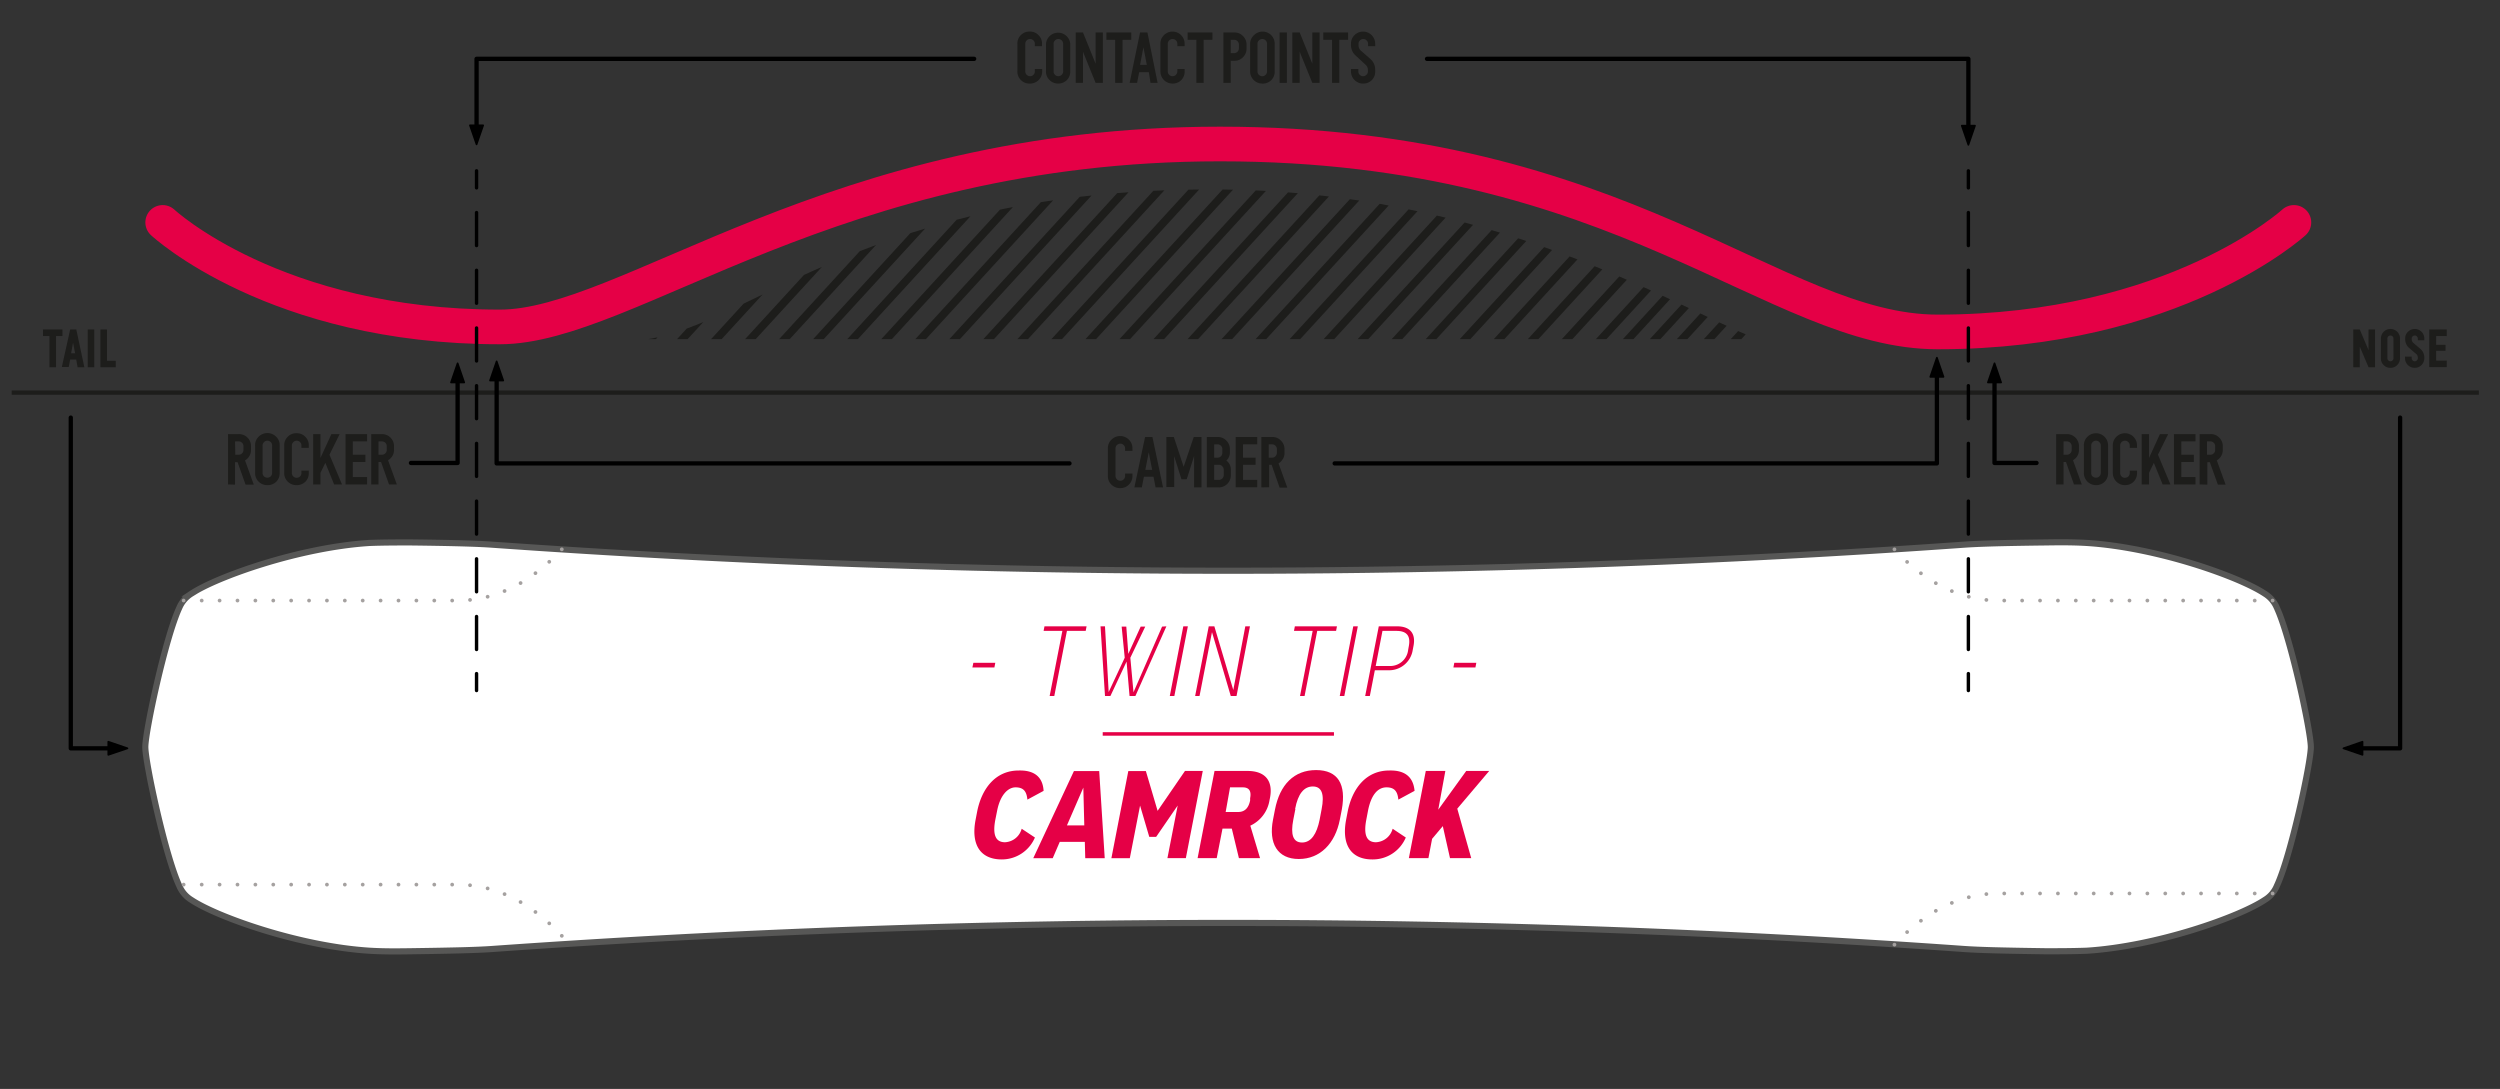 <svg xmlns="http://www.w3.org/2000/svg" xmlns:xlink="http://www.w3.org/1999/xlink" viewBox="0 0 285.07 124.17"><rect x="0" y="0" width="285.07" height="124.17" fill="#333333" stroke="none"/><defs><style>.cls-1,.cls-10,.cls-12,.cls-13,.cls-15,.cls-3,.cls-4,.cls-5,.cls-6,.cls-8{fill:none;}.cls-2{fill:#fff;stroke:#575756;stroke-width:0.7px;}.cls-3,.cls-4{stroke:#a5a1a0;stroke-width:0.43px;}.cls-10,.cls-11,.cls-12,.cls-13,.cls-3,.cls-4,.cls-5{stroke-linecap:round;stroke-linejoin:round;}.cls-4{stroke-dasharray:0 2.04;}.cls-15,.cls-5{stroke:#e50046;}.cls-5{stroke-width:3.95px;}.cls-6,.cls-8{stroke:#1d1d1b;}.cls-15,.cls-6,.cls-8{stroke-miterlimit:10;}.cls-6{stroke-width:0.49px;}.cls-7{clip-path:url(#clip-path);}.cls-8{stroke-width:0.89px;}.cls-9{fill:#1d1d1b;}.cls-10,.cls-11,.cls-12,.cls-13{stroke:#000;}.cls-10{stroke-width:0.49px;}.cls-11{stroke-width:0.2px;}.cls-12,.cls-13{stroke-width:0.39px;}.cls-13{stroke-dasharray:3.76 2.82;}.cls-14{fill:#e50046;}.cls-15{stroke-width:0.4px;}</style><clipPath id="clip-path"><path class="cls-1" d="M138.15,21.6c-38.46,0-52.24,15.15-64.24,17.07H200.38C190.61,34.85,170,21.6,138.15,21.6Z"/></clipPath></defs><g id="profils"><g id="SPLINE"><path class="cls-2" d="M263.5,85.18c0-1.8-2.29-12.46-3.87-15.86a3.42,3.42,0,0,0-1.39-1.63c-2.88-1.92-12.29-5.28-20.31-5.78-1.66-.1-3.25-.08-4.66-.06-5,.06-7.67.14-9.34.26a1186.4,1186.4,0,0,1-167.79,0c-1.66-.12-4.35-.2-9.34-.26-1.41,0-3,0-4.65.06-8,.5-17.43,3.86-20.32,5.78a3.47,3.47,0,0,0-1.39,1.63c-1.58,3.4-3.87,14.06-3.87,15.86S18.86,97.64,20.44,101a3.4,3.4,0,0,0,1.39,1.62c2.89,1.93,12.3,5.29,20.32,5.79,1.65.1,3.24.08,4.65.06,5-.07,7.68-.14,9.34-.26a1186.4,1186.4,0,0,1,167.79,0c1.67.12,4.36.19,9.34.26,1.41,0,3,0,4.66-.06,8-.5,17.43-3.86,20.31-5.79a3.35,3.35,0,0,0,1.39-1.62C261.21,97.64,263.5,87,263.5,85.18Z"/></g><g id="SPLINE-2" data-name="SPLINE"><line class="cls-3" x1="20.94" y1="68.48" x2="20.94" y2="68.48"/><path class="cls-4" d="M23,68.48H52.19q6,0,11.16-5.1"/><line class="cls-3" x1="64.06" y1="62.64" x2="64.06" y2="62.64"/></g><g id="SPLINE-3" data-name="SPLINE"><line class="cls-3" x1="20.94" y1="100.87" x2="20.94" y2="100.87"/><path class="cls-4" d="M23,100.87H52.19q6,0,11.16,5.1"/><line class="cls-3" x1="64.06" y1="106.71" x2="64.06" y2="106.71"/></g><g id="SPLINE-4" data-name="SPLINE"><line class="cls-3" x1="259.14" y1="68.48" x2="259.14" y2="68.48"/><path class="cls-4" d="M257.1,68.48H227.89q-6,0-11.16-5.1"/><line class="cls-3" x1="216.02" y1="62.64" x2="216.02" y2="62.64"/></g><g id="SPLINE-5" data-name="SPLINE"><line class="cls-3" x1="259.14" y1="101.88" x2="259.14" y2="101.88"/><path class="cls-4" d="M257.1,101.88H227.89q-6,0-11.16,5.1"/><line class="cls-3" x1="216.02" y1="107.72" x2="216.02" y2="107.72"/></g></g><g id="Calque_3" data-name="Calque 3"><path class="cls-5" d="M18.55,25.36S31.33,37.28,57,37.28c14.67,0,37.83-20.86,82.12-20.86,46,0,63.23,21.43,81.83,21.43,27,0,40.62-12.49,40.62-12.49"/><line class="cls-6" x1="282.66" y1="44.77" x2="1.33" y2="44.77"/><g class="cls-7"><line class="cls-8" x1="76.22" y1="40.4" x2="101.48" y2="12.85"/><line class="cls-8" x1="72.6" y1="40.4" x2="97.85" y2="12.85"/><line class="cls-8" x1="68.97" y1="40.4" x2="94.23" y2="12.85"/><line class="cls-8" x1="65.35" y1="40.4" x2="90.6" y2="12.85"/><line class="cls-8" x1="61.72" y1="40.4" x2="86.98" y2="12.85"/><line class="cls-8" x1="58.1" y1="40.4" x2="83.35" y2="12.85"/><line class="cls-8" x1="80.1" y1="40.4" x2="105.36" y2="12.85"/><line class="cls-8" x1="83.98" y1="40.4" x2="109.24" y2="12.85"/><line class="cls-8" x1="87.86" y1="40.4" x2="113.12" y2="12.85"/><line class="cls-8" x1="91.74" y1="40.4" x2="117" y2="12.85"/><line class="cls-8" x1="95.63" y1="40.4" x2="120.88" y2="12.85"/><line class="cls-8" x1="99.51" y1="40.4" x2="124.76" y2="12.85"/><line class="cls-8" x1="103.39" y1="40.4" x2="128.64" y2="12.85"/><line class="cls-8" x1="107.27" y1="40.4" x2="132.52" y2="12.85"/><line class="cls-8" x1="111.15" y1="40.4" x2="136.4" y2="12.85"/><line class="cls-8" x1="115.03" y1="40.4" x2="140.28" y2="12.85"/><line class="cls-8" x1="118.91" y1="40.4" x2="144.16" y2="12.85"/><line class="cls-8" x1="122.79" y1="40.4" x2="148.04" y2="12.85"/><line class="cls-8" x1="126.67" y1="40.4" x2="151.92" y2="12.85"/><line class="cls-8" x1="130.55" y1="40.4" x2="155.8" y2="12.85"/><line class="cls-8" x1="134.43" y1="40.4" x2="159.69" y2="12.85"/><line class="cls-8" x1="138.31" y1="40.4" x2="163.57" y2="12.85"/><line class="cls-8" x1="142.19" y1="40.4" x2="167.45" y2="12.85"/><line class="cls-8" x1="146.07" y1="40.4" x2="171.33" y2="12.85"/><line class="cls-8" x1="149.95" y1="40.4" x2="175.21" y2="12.85"/><line class="cls-8" x1="153.83" y1="40.4" x2="179.09" y2="12.85"/><line class="cls-8" x1="157.71" y1="40.4" x2="182.97" y2="12.85"/><line class="cls-8" x1="161.59" y1="40.4" x2="186.85" y2="12.85"/><line class="cls-8" x1="165.47" y1="40.4" x2="190.73" y2="12.85"/><line class="cls-8" x1="169.35" y1="40.4" x2="194.61" y2="12.85"/><line class="cls-8" x1="173.23" y1="40.4" x2="198.49" y2="12.85"/><line class="cls-8" x1="177.11" y1="40.4" x2="202.37" y2="12.85"/><line class="cls-8" x1="180.99" y1="40.4" x2="206.25" y2="12.85"/><line class="cls-8" x1="184.07" y1="40.4" x2="209.33" y2="12.85"/><line class="cls-8" x1="187.14" y1="40.4" x2="212.4" y2="12.85"/><line class="cls-8" x1="190.22" y1="40.4" x2="215.48" y2="12.85"/><line class="cls-8" x1="193.3" y1="40.4" x2="218.55" y2="12.85"/><line class="cls-8" x1="196.37" y1="40.4" x2="221.63" y2="12.85"/></g><path class="cls-9" d="M127.73,55.66a1.38,1.38,0,0,1-1-.4,1.34,1.34,0,0,1-.4-1V51.14a1.32,1.32,0,0,1,.4-1,1.4,1.4,0,0,1,2,0,1.36,1.36,0,0,1,.4,1v.27h-.84v-.27a.5.5,0,0,0-.16-.39.52.52,0,0,0-.38-.16.53.53,0,0,0-.39.16.53.53,0,0,0-.16.39v3.14a.55.55,0,0,0,.55.54.52.52,0,0,0,.38-.16.49.49,0,0,0,.16-.38V54h.84v.28a1.37,1.37,0,0,1-1.38,1.38Z"/><path class="cls-9" d="M131.77,55.58l-.24-1.22h-1.09l-.24,1.22h-.85l1.22-5.75h.84l1.21,5.75Zm-1.17-2h.78l-.39-2Z"/><path class="cls-9" d="M136.12,49.83H137v5.75h-.84V52l-.84,2.65h-.6l-.83-2.62v3.51H133V49.83h.85l1.12,3.4Z"/><path class="cls-9" d="M139.84,52.52a1.25,1.25,0,0,1,.51,1v.63A1.38,1.38,0,0,1,139,55.58h-1.39V49.83h1.23a1.34,1.34,0,0,1,1,.41,1.36,1.36,0,0,1,.4,1v.42A1.24,1.24,0,0,1,139.84,52.52Zm-1-1.85h-.39v1.52h.39a.55.55,0,0,0,.54-.55v-.42a.5.5,0,0,0-.16-.39A.49.49,0,0,0,138.81,50.67Zm.7,3.53v-.63a.51.51,0,0,0-.16-.39A.49.49,0,0,0,139,53h-.55v1.72H139a.55.55,0,0,0,.54-.54Z"/><path class="cls-9" d="M143.36,50.67h-1.62v1.52h1.43V53h-1.43v1.72h1.62v.84H140.9V49.83h2.46Z"/><path class="cls-9" d="M143.83,55.58V49.83h1.23a1.31,1.31,0,0,1,1,.41,1.33,1.33,0,0,1,.41,1v.42a1.22,1.22,0,0,1-.19.68,1.38,1.38,0,0,1-.49.5l1,2.76h-.88L145,53h-.28v2.56Zm.84-3.39h.39a.55.55,0,0,0,.54-.55v-.42a.5.5,0,0,0-.16-.39.49.49,0,0,0-.38-.16h-.39Z"/><polyline class="cls-10" points="152.19 52.84 220.86 52.84 220.86 41.89"/><polygon class="cls-11" points="220.86 40.79 221.61 42.97 220.11 42.97 220.86 40.79"/><polyline class="cls-10" points="121.95 52.84 56.63 52.84 56.63 42.31"/><polygon class="cls-11" points="56.63 41.21 55.88 43.39 57.38 43.39 56.63 41.21"/><path class="cls-9" d="M234.46,55.24V49.5h1.22a1.37,1.37,0,0,1,1.38,1.38v.42a1.37,1.37,0,0,1-.18.69,1.47,1.47,0,0,1-.5.49l1,2.76h-.89l-.91-2.56h-.28v2.56Zm.84-3.39h.38a.53.53,0,0,0,.39-.16.53.53,0,0,0,.16-.39v-.42a.55.55,0,0,0-.16-.39.57.57,0,0,0-.39-.16h-.38Z"/><path class="cls-9" d="M239,55.32a1.38,1.38,0,0,1-1.38-1.38V50.8a1.33,1.33,0,0,1,.41-1,1.38,1.38,0,0,1,2.35,1v3.14a1.34,1.34,0,0,1-.4,1A1.36,1.36,0,0,1,239,55.32Zm-.38-1a.54.54,0,0,0,.38.15.52.52,0,0,0,.38-.15.54.54,0,0,0,.17-.39V50.8a.54.54,0,0,0-.17-.39.53.53,0,0,0-.38-.16.55.55,0,0,0-.38.16.53.53,0,0,0-.16.39v3.14A.53.53,0,0,0,238.6,54.33Z"/><path class="cls-9" d="M242.3,55.32a1.38,1.38,0,0,1-1.38-1.38V50.8a1.33,1.33,0,0,1,.41-1,1.38,1.38,0,0,1,2.35,1v.27h-.83V50.8a.55.55,0,0,0-.55-.55.55.55,0,0,0-.38.16.53.53,0,0,0-.16.39v3.14a.53.53,0,0,0,.16.39.54.54,0,0,0,.38.15.56.56,0,0,0,.39-.15.57.57,0,0,0,.16-.39v-.28h.83v.28a1.34,1.34,0,0,1-.4,1A1.36,1.36,0,0,1,242.3,55.32Z"/><path class="cls-9" d="M246.6,55.24l-1-2.46-.55,1.14v1.32h-.84V49.5h.84v2.72l1.24-2.72h.94l-1.16,2.35,1.42,3.39Z"/><path class="cls-9" d="M250.35,50.33h-1.62v1.52h1.43v.83h-1.43V54.4h1.62v.84h-2.46V49.5h2.46Z"/><path class="cls-9" d="M250.82,55.24V49.5h1.23a1.3,1.3,0,0,1,1,.4,1.33,1.33,0,0,1,.41,1v.42a1.38,1.38,0,0,1-.19.69,1.44,1.44,0,0,1-.49.49l1,2.76h-.88l-.92-2.56h-.28v2.56Zm.84-3.39h.39a.49.49,0,0,0,.38-.16.5.5,0,0,0,.16-.39v-.42a.51.51,0,0,0-.16-.39.53.53,0,0,0-.38-.16h-.39Z"/><polyline class="cls-10" points="232.22 52.79 227.43 52.79 227.43 42.53"/><polygon class="cls-11" points="227.43 41.43 226.68 43.61 228.18 43.61 227.43 41.43"/><path class="cls-9" d="M26,55.24V49.5h1.22a1.34,1.34,0,0,1,1,.4,1.32,1.32,0,0,1,.4,1v.42a1.28,1.28,0,0,1-.19.69,1.35,1.35,0,0,1-.49.49l1,2.76H28l-.91-2.56H26.8v2.56Zm.83-3.39h.39a.49.49,0,0,0,.38-.16.5.5,0,0,0,.16-.39v-.42a.51.51,0,0,0-.16-.39.53.53,0,0,0-.38-.16H26.8Z"/><path class="cls-9" d="M30.49,55.32a1.38,1.38,0,0,1-1-.4,1.34,1.34,0,0,1-.4-1V50.8a1.32,1.32,0,0,1,.4-1,1.4,1.4,0,0,1,2,0,1.32,1.32,0,0,1,.4,1v3.14a1.34,1.34,0,0,1-.4,1A1.38,1.38,0,0,1,30.49,55.32Zm-.38-1a.52.52,0,0,0,.38.15.54.54,0,0,0,.38-.15.53.53,0,0,0,.16-.39V50.8a.53.53,0,0,0-.16-.39.55.55,0,0,0-.38-.16.53.53,0,0,0-.38.16.54.54,0,0,0-.17.39v3.14A.54.54,0,0,0,30.11,54.33Z"/><path class="cls-9" d="M33.81,55.32a1.39,1.39,0,0,1-1-.4,1.34,1.34,0,0,1-.4-1V50.8a1.32,1.32,0,0,1,.4-1,1.35,1.35,0,0,1,1-.4,1.34,1.34,0,0,1,1,.4,1.32,1.32,0,0,1,.4,1v.27h-.84V50.8a.53.53,0,0,0-.16-.39.55.55,0,0,0-.38-.16.53.53,0,0,0-.38.16.54.54,0,0,0-.17.39v3.14a.54.54,0,0,0,.17.39.52.52,0,0,0,.38.15.54.54,0,0,0,.38-.15.53.53,0,0,0,.16-.39v-.28h.84v.28a1.34,1.34,0,0,1-.4,1A1.38,1.38,0,0,1,33.81,55.32Z"/><path class="cls-9" d="M38.1,55.24l-1-2.46-.56,1.14v1.32h-.83V49.5h.83v2.72l1.25-2.72h.94l-1.16,2.35L39,55.24Z"/><path class="cls-9" d="M41.86,50.33H40.23v1.52h1.44v.83H40.23V54.4h1.63v.84H39.4V49.5h2.46Z"/><path class="cls-9" d="M42.33,55.24V49.5h1.22a1.37,1.37,0,0,1,1.38,1.38v.42a1.37,1.37,0,0,1-.18.69,1.47,1.47,0,0,1-.5.49l1,2.76h-.89l-.91-2.56h-.29v2.56Zm.83-3.39h.39a.53.53,0,0,0,.39-.16.53.53,0,0,0,.16-.39v-.42a.55.55,0,0,0-.16-.39.57.57,0,0,0-.39-.16h-.39Z"/><polyline class="cls-10" points="8.07 47.62 8.07 85.33 13.43 85.33"/><polygon class="cls-11" points="14.53 85.33 12.35 86.07 12.35 84.58 14.53 85.33"/><polyline class="cls-10" points="273.68 47.62 273.68 85.33 268.32 85.33"/><polygon class="cls-11" points="267.22 85.33 269.39 86.07 269.39 84.58 267.22 85.33"/><polyline class="cls-10" points="46.86 52.79 52.18 52.79 52.18 42.53"/><polygon class="cls-11" points="52.18 41.43 52.93 43.61 51.43 43.61 52.18 41.43"/><path class="cls-9" d="M117.41,9.53a1.38,1.38,0,0,1-1-.4,1.34,1.34,0,0,1-.4-1V5a1.32,1.32,0,0,1,.4-1,1.34,1.34,0,0,1,1-.4,1.3,1.3,0,0,1,1,.4,1.33,1.33,0,0,1,.41,1v.27H118V5a.5.5,0,0,0-.16-.39.52.52,0,0,0-.38-.16.53.53,0,0,0-.39.16.53.53,0,0,0-.16.39V8.15a.55.55,0,0,0,.55.54.52.52,0,0,0,.38-.16.49.49,0,0,0,.16-.38V7.87h.84v.28a1.38,1.38,0,0,1-1.38,1.38Z"/><path class="cls-9" d="M120.68,9.53a1.37,1.37,0,0,1-1-.4,1.34,1.34,0,0,1-.41-1V5a1.39,1.39,0,0,1,2.77,0V8.15a1.34,1.34,0,0,1-.41,1A1.36,1.36,0,0,1,120.68,9.53Zm-.38-1a.52.52,0,0,0,.38.16.55.55,0,0,0,.55-.54V5a.53.53,0,0,0-.16-.39.53.53,0,0,0-.39-.16.52.52,0,0,0-.38.16.5.5,0,0,0-.16.39V8.15A.49.49,0,0,0,120.3,8.53Z"/><path class="cls-9" d="M124.93,3.7h.83V9.45h-.83L123.49,5.9V9.45h-.83V3.7h.83l1.44,3.56Z"/><path class="cls-9" d="M129,3.7v.84h-1V9.45h-.84V4.54h-1V3.7Z"/><path class="cls-9" d="M131.19,9.45,131,8.23h-1.1l-.24,1.22h-.85L130,3.7h.84L132,9.45ZM130,7.4h.77l-.39-2Z"/><path class="cls-9" d="M133.7,9.53a1.38,1.38,0,0,1-1.38-1.38V5a1.33,1.33,0,0,1,.41-1,1.38,1.38,0,0,1,2.35,1v.27h-.83V5a.53.53,0,0,0-.16-.39.53.53,0,0,0-.39-.16.52.52,0,0,0-.38.16.5.5,0,0,0-.16.39V8.15a.49.49,0,0,0,.16.38.52.52,0,0,0,.38.16.55.55,0,0,0,.55-.54V7.87h.83v.28a1.34,1.34,0,0,1-.4,1A1.36,1.36,0,0,1,133.7,9.53Z"/><path class="cls-9" d="M138.25,3.7v.84h-1V9.45h-.83V4.54h-1V3.7Z"/><path class="cls-9" d="M140.73,3.7a1.31,1.31,0,0,1,1,.41,1.33,1.33,0,0,1,.41,1v.42a1.33,1.33,0,0,1-.41,1,1.3,1.3,0,0,1-1,.4h-.39V9.45h-.84V3.7Zm.54,1.81V5.09a.5.5,0,0,0-.16-.39.49.49,0,0,0-.38-.16h-.39V6.06h.39a.55.55,0,0,0,.54-.55Z"/><path class="cls-9" d="M143.93,9.53a1.38,1.38,0,0,1-1.38-1.38V5A1.33,1.33,0,0,1,143,4a1.38,1.38,0,0,1,2.35,1V8.15a1.34,1.34,0,0,1-.4,1A1.36,1.36,0,0,1,143.93,9.53Zm-.38-1a.51.51,0,0,0,.38.16.55.55,0,0,0,.55-.54V5a.53.53,0,0,0-.16-.39.53.53,0,0,0-.39-.16.51.51,0,0,0-.38.16.5.5,0,0,0-.16.39V8.15A.49.49,0,0,0,143.55,8.53Z"/><path class="cls-9" d="M145.91,3.7h.83V9.45h-.83Z"/><path class="cls-9" d="M149.64,3.7h.83V9.45h-.83L148.2,5.9V9.45h-.84V3.7h.84l1.44,3.56Z"/><path class="cls-9" d="M153.72,3.7v.84h-1V9.45h-.83V4.54h-1V3.7Z"/><path class="cls-9" d="M155.43,9.53a1.38,1.38,0,0,1-1.38-1.38V7.87h.84v.28a.49.49,0,0,0,.16.38.51.51,0,0,0,.38.16.49.49,0,0,0,.38-.16.5.5,0,0,0,.17-.38V8a.78.78,0,0,0-.28-.63l-1.08-1a1.6,1.6,0,0,1-.57-1.26V5a1.33,1.33,0,0,1,.41-1,1.38,1.38,0,0,1,2.35,1v.27H156V5a.51.51,0,0,0-.17-.39.49.49,0,0,0-.38-.16.51.51,0,0,0-.38.16.5.5,0,0,0-.16.39v.15a.83.83,0,0,0,.27.63l1.08.94A1.63,1.63,0,0,1,156.81,8v.15a1.34,1.34,0,0,1-.4,1A1.36,1.36,0,0,1,155.43,9.53Z"/><polyline class="cls-10" points="111.08 6.71 54.34 6.71 54.34 15.36"/><polygon class="cls-11" points="54.34 16.46 53.59 14.29 55.09 14.29 54.34 16.46"/><polyline class="cls-10" points="162.72 6.71 224.45 6.71 224.45 15.41"/><polygon class="cls-11" points="224.45 16.51 225.2 14.33 223.7 14.33 224.45 16.51"/><path class="cls-9" d="M270.08,37.57h.74v4.31h-.74l-1-2.35v2.35h-.74V37.57h.74l1,2.36Z"/><path class="cls-9" d="M272.57,41.94a1,1,0,0,1-.77-.32,1,1,0,0,1-.31-.77V38.6a1.09,1.09,0,0,1,2.18,0v2.25a1.06,1.06,0,0,1-.32.77A1,1,0,0,1,272.57,41.94Zm0-.74a.33.33,0,0,0,.25-.11.3.3,0,0,0,.1-.24V38.6a.33.33,0,0,0-.1-.24.32.32,0,0,0-.25-.1.34.34,0,0,0-.34.34v2.25a.3.3,0,0,0,.1.24A.34.34,0,0,0,272.57,41.2Z"/><path class="cls-9" d="M275.33,41.94a1.09,1.09,0,0,1-1.09-1.09v-.19H275v.19a.33.33,0,0,0,.1.24.34.34,0,0,0,.25.11.32.32,0,0,0,.24-.11.3.3,0,0,0,.11-.24v-.07a.54.54,0,0,0-.2-.43l-.79-.67a1.3,1.3,0,0,1-.45-1V38.6a1,1,0,0,1,.32-.77,1.09,1.09,0,0,1,1.54,0,1.07,1.07,0,0,1,.32.77v.2h-.74v-.2a.34.34,0,0,0-.11-.24.31.31,0,0,0-.24-.1.33.33,0,0,0-.25.1.37.37,0,0,0-.1.24v.08a.55.55,0,0,0,.2.43l.79.67a1.29,1.29,0,0,1,.45,1v.07a1.06,1.06,0,0,1-.32.77A1,1,0,0,1,275.33,41.94Z"/><path class="cls-9" d="M279,38.32h-1.21v1h1.07V40h-1.07v1.12H279v.74h-2V37.57h2Z"/><path class="cls-9" d="M7.12,37.57v.75H6.39v3.56H5.64V38.32H4.9v-.75Z"/><path class="cls-9" d="M8.85,41.88,8.69,41H8l-.16.85H7.05L8,37.57H8.7l.92,4.31Zm-.74-1.6h.45l-.23-1.21Z"/><path class="cls-9" d="M10,37.57h.75v4.31H10Z"/><path class="cls-9" d="M12.2,41.14h1v.74H11.45V37.57h.75Z"/><line class="cls-12" x1="224.45" y1="19.48" x2="224.45" y2="21.42"/><line class="cls-13" x1="224.45" y1="24.24" x2="224.45" y2="75.4"/><line class="cls-12" x1="224.45" y1="76.81" x2="224.45" y2="78.74"/><line class="cls-12" x1="54.34" y1="19.48" x2="54.34" y2="21.42"/><line class="cls-13" x1="54.34" y1="24.24" x2="54.34" y2="75.4"/><line class="cls-12" x1="54.34" y1="76.81" x2="54.34" y2="78.74"/></g><g id="Solution"><path class="cls-14" d="M119,90.18l-1.85,1c-.09-1-.49-1.4-1.35-1.4s-1.75.87-2.1,2.67l-.2,1c-.33,1.7,0,2.59,1.1,2.59a2.07,2.07,0,0,0,1.9-1.54l1.51,1A4.1,4.1,0,0,1,114.24,98c-2.53,0-3.52-1.77-3-4.5l.18-.94c.53-2.71,2.15-4.7,4.73-4.7C117.84,87.81,118.9,88.51,119,90.18Z"/><path class="cls-14" d="M123.7,96h-2.86l-.8,1.86h-2.22l4.64-9.94h2.88l.63,9.94h-2.22Zm-.06-1.88-.11-4.31-1.87,4.31Z"/><path class="cls-14" d="M137.15,87.91l-1.93,9.94h-2.1l1.17-6-2.46,3.58h-.78L130,91.86l-1.17,6h-2.1l1.93-9.94h2L132,92.46l3.12-4.55Z"/><path class="cls-14" d="M140.46,94.48H139.4l-.66,3.37h-2.18l1.93-9.94h3.77c2,0,2.94,1.12,2.55,3.09l-.05.25a3.87,3.87,0,0,1-2.19,2.9l1.11,3.7h-2.41Zm-.7-1.89h1.42c.78,0,1.2-.48,1.37-1.32l0-.25c.17-.87-.16-1.24-.84-1.24h-1.45Z"/><path class="cls-14" d="M153,92.33l-.22,1.13c-.53,2.71-2.24,4.49-4.68,4.49s-3.47-1.79-2.94-4.49l.22-1.13c.55-2.86,2.18-4.52,4.69-4.52S153.53,89.44,153,92.33Zm-5.29-.08-.24,1.23c-.32,1.65-.05,2.59,1,2.59s1.68-1,2-2.58l.23-1.21c.35-1.76,0-2.6-1-2.6S148,90.5,147.68,92.25Z"/><path class="cls-14" d="M161.3,90.18l-1.85,1c-.09-1-.5-1.4-1.35-1.4-1,0-1.76.87-2.11,2.67l-.19,1c-.33,1.7,0,2.59,1.1,2.59a2.07,2.07,0,0,0,1.9-1.54l1.5,1A4.09,4.09,0,0,1,156.49,98c-2.52,0-3.51-1.77-3-4.5l.18-.94c.53-2.71,2.15-4.7,4.73-4.7C160.1,87.81,161.15,88.51,161.3,90.18Z"/><path class="cls-14" d="M166.17,92.21l1.59,5.64h-2.42l-.82-3.65-1.22,1.45-.42,2.2h-2.23l1.93-9.94h2.23L164,92.33l3.19-4.42h2.62Z"/><path class="cls-14" d="M113.39,76.11h-2.51l.11-.53h2.5Z"/><path class="cls-14" d="M123.8,71.94h-2.14l-1.44,7.42h-.53l1.45-7.42H119l.1-.52h4.8Z"/><path class="cls-14" d="M133,71.42l-3.53,7.94h-.67l-.34-3.92-1.84,3.92H126l-.51-7.94H126l.42,7.49L128.25,75l-.35-3.55h.53l.23,3.11,1.41-3.11h.52L128.89,75l.36,3.94,3.26-7.49Z"/><path class="cls-14" d="M134.93,71.42h.52l-1.54,7.94h-.52Z"/><path class="cls-14" d="M142.53,71.42,141,79.36h-.66l-2.14-7.28-1.42,7.28h-.5l1.55-7.94h.64l2.16,7.26L142,71.42Z"/><path class="cls-14" d="M152.35,71.94H150.2l-1.44,7.42h-.52l1.44-7.42h-2.13l.1-.52h4.8Z"/><path class="cls-14" d="M154.31,71.42h.52l-1.54,7.94h-.52Z"/><path class="cls-14" d="M161.18,73.65l-.09.47a2.73,2.73,0,0,1-2.73,2.31h-1.59l-.57,2.93h-.53l1.55-7.94h2.11C160.7,71.42,161.47,72.16,161.18,73.65Zm-.54.06c.24-1.22-.25-1.77-1.41-1.77h-1.59l-.77,4h1.52a2.06,2.06,0,0,0,2.18-1.84Z"/><path class="cls-14" d="M168.24,76.11h-2.51l.1-.53h2.51Z"/><line class="cls-15" x1="152.11" y1="83.69" x2="125.74" y2="83.69"/></g></svg>